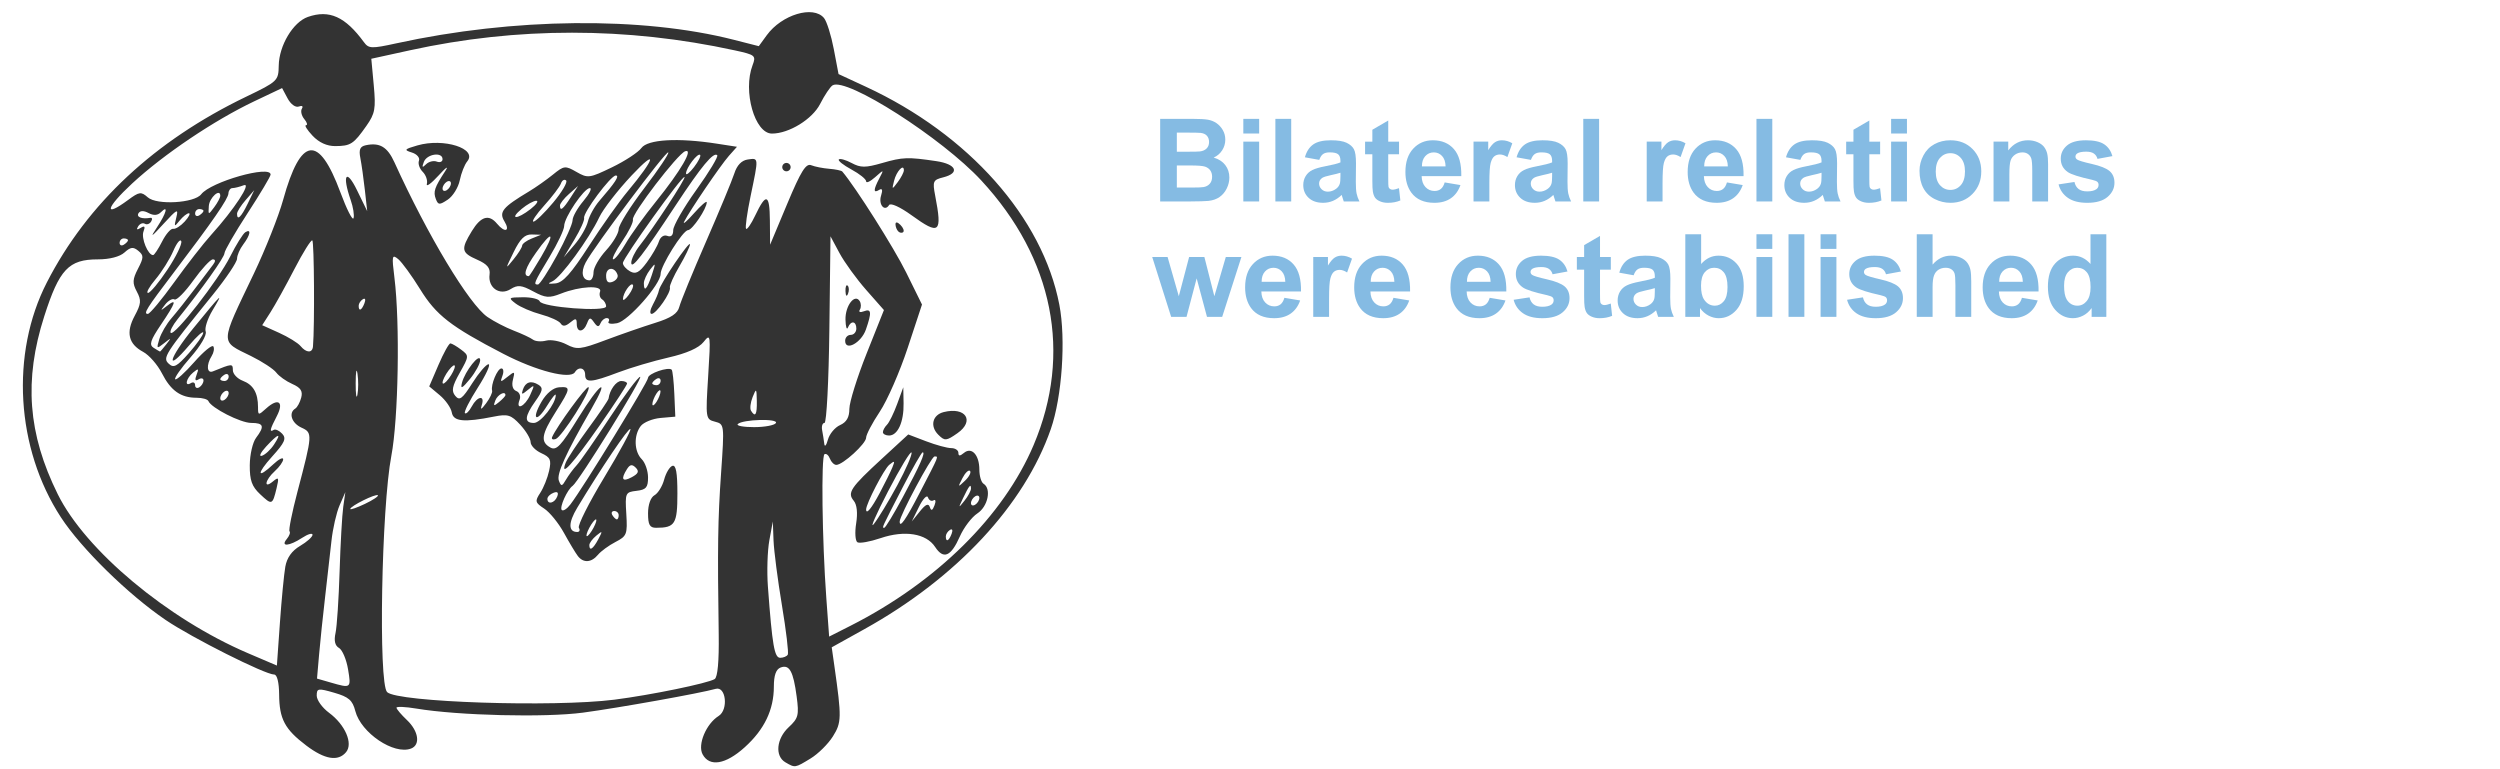 <?xml version="1.0" encoding="utf-8"?>
<!-- Generator: Adobe Illustrator 16.0.0, SVG Export Plug-In . SVG Version: 6.00 Build 0)  -->
<svg version="1.2" baseProfile="tiny"
	 id="svg3000" xmlns:svg="http://www.w3.org/2000/svg" xmlns:rdf="http://www.w3.org/1999/02/22-rdf-syntax-ns#" xmlns:dc="http://purl.org/dc/elements/1.1/" xmlns:cc="http://creativecommons.org/ns#" xmlns:inkscape="http://www.inkscape.org/namespaces/inkscape" xmlns:sodipodi="http://sodipodi.sourceforge.net/DTD/sodipodi-0.dtd" inkscape:version="0.48.5 r10040" inkscape:export-ydpi="90" inkscape:export-xdpi="90" sodipodi:docname="bilateral-relations-sis.svg" inkscape:export-filename="D:\_install\UwAmp\www\sis-cc\images\bilateral-relations-sis.png"
	 xmlns="http://www.w3.org/2000/svg" xmlns:xlink="http://www.w3.org/1999/xlink" x="0px" y="0px" width="520px" height="160px"
	 viewBox="0 0 520 160" xml:space="preserve">
<sodipodi:namedview  id="namedview3002" showgrid="false" objecttolerance="10" inkscape:cx="120.18601" borderopacity="1" bordercolor="#666666" gridtolerance="10" inkscape:zoom="1.1" pagecolor="#ffffff" inkscape:cy="6.7039239" guidetolerance="10" inkscape:pageopacity="0" inkscape:window-height="1018" inkscape:current-layer="svg3000" inkscape:window-maximized="1" inkscape:window-y="-8" inkscape:window-x="-8" inkscape:window-width="1920" inkscape:pageshadow="2">
	</sodipodi:namedview>
<g>
	<path fill="#85BBE3" d="M241.314,24.725h6.867c1.359,0,2.373,0.057,3.041,0.17s1.266,0.35,1.793,0.709s0.967,0.838,1.318,1.436
		s0.527,1.268,0.527,2.01c0,0.805-0.217,1.543-0.65,2.215s-1.021,1.176-1.764,1.512c1.047,0.305,1.852,0.824,2.414,1.559
		s0.844,1.598,0.844,2.59c0,0.781-0.182,1.541-0.545,2.279s-0.859,1.328-1.488,1.77s-1.404,0.713-2.326,0.814
		c-0.578,0.062-1.973,0.102-4.184,0.117h-5.848V24.725z M244.782,27.584v3.973h2.273c1.352,0,2.191-0.02,2.52-0.059
		c0.594-0.07,1.061-0.275,1.4-0.615s0.51-0.787,0.51-1.342c0-0.531-0.146-0.963-0.439-1.295s-0.729-0.533-1.307-0.604
		c-0.344-0.039-1.332-0.059-2.965-0.059H244.782z M244.782,34.416v4.594h3.211c1.25,0,2.043-0.035,2.379-0.105
		c0.516-0.094,0.936-0.322,1.26-0.686s0.486-0.85,0.486-1.459c0-0.516-0.125-0.953-0.375-1.312s-0.611-0.621-1.084-0.785
		s-1.498-0.246-3.076-0.246H244.782z"/>
	<path fill="#85BBE3" d="M258.611,27.771v-3.047h3.293v3.047H258.611z M258.611,41.904V29.459h3.293v12.445H258.611z"/>
	<path fill="#85BBE3" d="M265.279,41.904v-17.18h3.293v17.18H265.279z"/>
	<path fill="#85BBE3" d="M274.407,33.256l-2.988-0.539c0.336-1.203,0.914-2.094,1.734-2.672s2.039-0.867,3.656-0.867
		c1.469,0,2.562,0.174,3.281,0.521s1.225,0.789,1.518,1.324s0.439,1.518,0.439,2.947l-0.035,3.844c0,1.094,0.053,1.9,0.158,2.42
		s0.303,1.076,0.592,1.67h-3.258c-0.086-0.219-0.191-0.543-0.316-0.973c-0.055-0.195-0.094-0.324-0.117-0.387
		c-0.562,0.547-1.164,0.957-1.805,1.23s-1.324,0.41-2.051,0.41c-1.281,0-2.291-0.348-3.029-1.043s-1.107-1.574-1.107-2.637
		c0-0.703,0.168-1.33,0.504-1.881s0.807-0.973,1.412-1.266s1.479-0.549,2.619-0.768c1.539-0.289,2.605-0.559,3.199-0.809v-0.328
		c0-0.633-0.156-1.084-0.469-1.354s-0.902-0.404-1.77-0.404c-0.586,0-1.043,0.115-1.371,0.346S274.611,32.678,274.407,33.256z
		 M278.814,35.928c-0.422,0.141-1.09,0.309-2.004,0.504s-1.512,0.387-1.793,0.574c-0.43,0.305-0.645,0.691-0.645,1.16
		c0,0.461,0.172,0.859,0.516,1.195s0.781,0.504,1.312,0.504c0.594,0,1.16-0.195,1.699-0.586c0.398-0.297,0.66-0.66,0.785-1.09
		c0.086-0.281,0.129-0.816,0.129-1.605V35.928z"/>
	<path fill="#85BBE3" d="M291.001,29.459v2.625h-2.25V37.1c0,1.016,0.021,1.607,0.064,1.775s0.141,0.307,0.293,0.416
		s0.338,0.164,0.557,0.164c0.305,0,0.746-0.105,1.324-0.316l0.281,2.555c-0.766,0.328-1.633,0.492-2.602,0.492
		c-0.594,0-1.129-0.1-1.605-0.299s-0.826-0.457-1.049-0.773s-0.377-0.744-0.463-1.283c-0.07-0.383-0.105-1.156-0.105-2.32v-5.426
		h-1.512v-2.625h1.512v-2.473l3.305-1.922v4.395H291.001z"/>
	<path fill="#85BBE3" d="M300.493,37.943l3.281,0.551c-0.422,1.203-1.088,2.119-1.998,2.748s-2.049,0.943-3.416,0.943
		c-2.164,0-3.766-0.707-4.805-2.121c-0.82-1.133-1.23-2.562-1.23-4.289c0-2.062,0.539-3.678,1.617-4.846s2.441-1.752,4.09-1.752
		c1.852,0,3.312,0.611,4.383,1.834s1.582,3.096,1.535,5.619h-8.25c0.023,0.977,0.289,1.736,0.797,2.279s1.141,0.814,1.898,0.814
		c0.516,0,0.949-0.141,1.301-0.422S300.314,38.568,300.493,37.943z M300.681,34.615c-0.023-0.953-0.27-1.678-0.738-2.174
		s-1.039-0.744-1.711-0.744c-0.719,0-1.312,0.262-1.781,0.785s-0.699,1.234-0.691,2.133H300.681z"/>
	<path fill="#85BBE3" d="M309.786,41.904h-3.293V29.459h3.059v1.77c0.523-0.836,0.994-1.387,1.412-1.652s0.893-0.398,1.424-0.398
		c0.75,0,1.473,0.207,2.168,0.621l-1.02,2.871c-0.555-0.359-1.07-0.539-1.547-0.539c-0.461,0-0.852,0.127-1.172,0.381
		s-0.572,0.713-0.756,1.377s-0.275,2.055-0.275,4.172V41.904z"/>
	<path fill="#85BBE3" d="M318.435,33.256l-2.988-0.539c0.336-1.203,0.914-2.094,1.734-2.672s2.039-0.867,3.656-0.867
		c1.469,0,2.562,0.174,3.281,0.521s1.225,0.789,1.518,1.324s0.439,1.518,0.439,2.947l-0.035,3.844c0,1.094,0.053,1.9,0.158,2.42
		s0.303,1.076,0.592,1.67h-3.258c-0.086-0.219-0.191-0.543-0.316-0.973c-0.055-0.195-0.094-0.324-0.117-0.387
		c-0.562,0.547-1.164,0.957-1.805,1.23s-1.324,0.41-2.051,0.41c-1.281,0-2.291-0.348-3.029-1.043s-1.107-1.574-1.107-2.637
		c0-0.703,0.168-1.33,0.504-1.881s0.807-0.973,1.412-1.266s1.479-0.549,2.619-0.768c1.539-0.289,2.605-0.559,3.199-0.809v-0.328
		c0-0.633-0.156-1.084-0.469-1.354s-0.902-0.404-1.77-0.404c-0.586,0-1.043,0.115-1.371,0.346S318.638,32.678,318.435,33.256z
		 M322.841,35.928c-0.422,0.141-1.09,0.309-2.004,0.504s-1.512,0.387-1.793,0.574c-0.43,0.305-0.645,0.691-0.645,1.16
		c0,0.461,0.172,0.859,0.516,1.195s0.781,0.504,1.312,0.504c0.594,0,1.16-0.195,1.699-0.586c0.398-0.297,0.66-0.66,0.785-1.09
		c0.086-0.281,0.129-0.816,0.129-1.605V35.928z"/>
	<path fill="#85BBE3" d="M329.322,41.904v-17.18h3.293v17.18H329.322z"/>
	<path fill="#85BBE3" d="M345.81,41.904h-3.293V29.459h3.059v1.77c0.523-0.836,0.994-1.387,1.412-1.652s0.893-0.398,1.424-0.398
		c0.75,0,1.473,0.207,2.168,0.621l-1.02,2.871c-0.555-0.359-1.07-0.539-1.547-0.539c-0.461,0-0.852,0.127-1.172,0.381
		s-0.572,0.713-0.756,1.377s-0.275,2.055-0.275,4.172V41.904z"/>
	<path fill="#85BBE3" d="M359.204,37.943l3.281,0.551c-0.422,1.203-1.088,2.119-1.998,2.748s-2.049,0.943-3.416,0.943
		c-2.164,0-3.766-0.707-4.805-2.121c-0.82-1.133-1.23-2.562-1.23-4.289c0-2.062,0.539-3.678,1.617-4.846s2.441-1.752,4.09-1.752
		c1.852,0,3.312,0.611,4.383,1.834s1.582,3.096,1.535,5.619h-8.25c0.023,0.977,0.289,1.736,0.797,2.279s1.141,0.814,1.898,0.814
		c0.516,0,0.949-0.141,1.301-0.422S359.025,38.568,359.204,37.943z M359.392,34.615c-0.023-0.953-0.27-1.678-0.738-2.174
		s-1.039-0.744-1.711-0.744c-0.719,0-1.312,0.262-1.781,0.785s-0.699,1.234-0.691,2.133H359.392z"/>
	<path fill="#85BBE3" d="M365.345,41.904v-17.18h3.293v17.18H365.345z"/>
	<path fill="#85BBE3" d="M374.474,33.256l-2.988-0.539c0.336-1.203,0.914-2.094,1.734-2.672s2.039-0.867,3.656-0.867
		c1.469,0,2.562,0.174,3.281,0.521s1.225,0.789,1.518,1.324s0.439,1.518,0.439,2.947l-0.035,3.844c0,1.094,0.053,1.9,0.158,2.42
		s0.303,1.076,0.592,1.67h-3.258c-0.086-0.219-0.191-0.543-0.316-0.973c-0.055-0.195-0.094-0.324-0.117-0.387
		c-0.562,0.547-1.164,0.957-1.805,1.23s-1.324,0.41-2.051,0.41c-1.281,0-2.291-0.348-3.029-1.043s-1.107-1.574-1.107-2.637
		c0-0.703,0.168-1.33,0.504-1.881s0.807-0.973,1.412-1.266s1.479-0.549,2.619-0.768c1.539-0.289,2.605-0.559,3.199-0.809v-0.328
		c0-0.633-0.156-1.084-0.469-1.354s-0.902-0.404-1.77-0.404c-0.586,0-1.043,0.115-1.371,0.346S374.677,32.678,374.474,33.256z
		 M378.88,35.928c-0.422,0.141-1.09,0.309-2.004,0.504s-1.512,0.387-1.793,0.574c-0.43,0.305-0.645,0.691-0.645,1.16
		c0,0.461,0.172,0.859,0.516,1.195s0.781,0.504,1.312,0.504c0.594,0,1.16-0.195,1.699-0.586c0.398-0.297,0.66-0.66,0.785-1.09
		c0.086-0.281,0.129-0.816,0.129-1.605V35.928z"/>
	<path fill="#85BBE3" d="M391.068,29.459v2.625h-2.25V37.1c0,1.016,0.021,1.607,0.064,1.775s0.141,0.307,0.293,0.416
		s0.338,0.164,0.557,0.164c0.305,0,0.746-0.105,1.324-0.316l0.281,2.555c-0.766,0.328-1.633,0.492-2.602,0.492
		c-0.594,0-1.129-0.1-1.605-0.299s-0.826-0.457-1.049-0.773s-0.377-0.744-0.463-1.283c-0.07-0.383-0.105-1.156-0.105-2.32v-5.426
		h-1.512v-2.625h1.512v-2.473l3.305-1.922v4.395H391.068z"/>
	<path fill="#85BBE3" d="M393.353,27.771v-3.047h3.293v3.047H393.353z M393.353,41.904V29.459h3.293v12.445H393.353z"/>
	<path fill="#85BBE3" d="M399.259,35.506c0-1.094,0.27-2.152,0.809-3.176s1.303-1.805,2.291-2.344s2.092-0.809,3.311-0.809
		c1.883,0,3.426,0.611,4.629,1.834s1.805,2.768,1.805,4.635c0,1.883-0.607,3.443-1.822,4.682s-2.744,1.857-4.588,1.857
		c-1.141,0-2.229-0.258-3.264-0.773s-1.822-1.271-2.361-2.268S399.259,36.936,399.259,35.506z M402.634,35.682
		c0,1.234,0.293,2.18,0.879,2.836s1.309,0.984,2.168,0.984s1.58-0.328,2.162-0.984s0.873-1.609,0.873-2.859
		c0-1.219-0.291-2.156-0.873-2.812s-1.303-0.984-2.162-0.984s-1.582,0.328-2.168,0.984S402.634,34.447,402.634,35.682z"/>
	<path fill="#85BBE3" d="M426.001,41.904h-3.293v-6.352c0-1.344-0.07-2.213-0.211-2.607s-0.369-0.701-0.686-0.92
		s-0.697-0.328-1.143-0.328c-0.57,0-1.082,0.156-1.535,0.469s-0.764,0.727-0.932,1.242s-0.252,1.469-0.252,2.859v5.637h-3.293
		V29.459h3.059v1.828c1.086-1.406,2.453-2.109,4.102-2.109c0.727,0,1.391,0.131,1.992,0.393s1.057,0.596,1.365,1.002
		s0.523,0.867,0.645,1.383s0.182,1.254,0.182,2.215V41.904z"/>
	<path fill="#85BBE3" d="M428.181,38.354l3.305-0.504c0.141,0.641,0.426,1.127,0.855,1.459s1.031,0.498,1.805,0.498
		c0.852,0,1.492-0.156,1.922-0.469c0.289-0.219,0.434-0.512,0.434-0.879c0-0.25-0.078-0.457-0.234-0.621
		c-0.164-0.156-0.531-0.301-1.102-0.434c-2.656-0.586-4.34-1.121-5.051-1.605c-0.984-0.672-1.477-1.605-1.477-2.801
		c0-1.078,0.426-1.984,1.277-2.719s2.172-1.102,3.961-1.102c1.703,0,2.969,0.277,3.797,0.832s1.398,1.375,1.711,2.461l-3.105,0.574
		c-0.133-0.484-0.385-0.855-0.756-1.113s-0.9-0.387-1.588-0.387c-0.867,0-1.488,0.121-1.863,0.363
		c-0.25,0.172-0.375,0.395-0.375,0.668c0,0.234,0.109,0.434,0.328,0.598c0.297,0.219,1.322,0.527,3.076,0.926
		s2.979,0.887,3.674,1.465c0.688,0.586,1.031,1.402,1.031,2.449c0,1.141-0.477,2.121-1.43,2.941s-2.363,1.23-4.23,1.23
		c-1.695,0-3.037-0.344-4.025-1.031S428.486,39.533,428.181,38.354z"/>
</g>
<g>
	<path fill="#85BBE3" d="M243.599,65.904l-3.938-12.445h3.199l2.332,8.156l2.145-8.156h3.176l2.074,8.156l2.379-8.156h3.246
		l-3.996,12.445h-3.164l-2.145-8.004l-2.109,8.004H243.599z"/>
	<path fill="#85BBE3" d="M267.154,61.943l3.281,0.551c-0.422,1.203-1.088,2.119-1.998,2.748s-2.049,0.943-3.416,0.943
		c-2.164,0-3.766-0.707-4.805-2.121c-0.82-1.133-1.23-2.562-1.23-4.289c0-2.062,0.539-3.678,1.617-4.846s2.441-1.752,4.09-1.752
		c1.852,0,3.312,0.611,4.383,1.834s1.582,3.096,1.535,5.619h-8.25c0.023,0.977,0.289,1.736,0.797,2.279s1.141,0.814,1.898,0.814
		c0.516,0,0.949-0.141,1.301-0.422S266.974,62.568,267.154,61.943z M267.341,58.615c-0.023-0.953-0.27-1.678-0.738-2.174
		s-1.039-0.744-1.711-0.744c-0.719,0-1.312,0.262-1.781,0.785s-0.699,1.234-0.691,2.133H267.341z"/>
	<path fill="#85BBE3" d="M276.447,65.904h-3.293V53.459h3.059v1.77c0.523-0.836,0.994-1.387,1.412-1.652s0.893-0.398,1.424-0.398
		c0.75,0,1.473,0.207,2.168,0.621l-1.02,2.871c-0.555-0.359-1.07-0.539-1.547-0.539c-0.461,0-0.852,0.127-1.172,0.381
		s-0.572,0.713-0.756,1.377s-0.275,2.055-0.275,4.172V65.904z"/>
	<path fill="#85BBE3" d="M289.841,61.943l3.281,0.551c-0.422,1.203-1.088,2.119-1.998,2.748s-2.049,0.943-3.416,0.943
		c-2.164,0-3.766-0.707-4.805-2.121c-0.82-1.133-1.23-2.562-1.23-4.289c0-2.062,0.539-3.678,1.617-4.846s2.441-1.752,4.09-1.752
		c1.852,0,3.312,0.611,4.383,1.834s1.582,3.096,1.535,5.619h-8.25c0.023,0.977,0.289,1.736,0.797,2.279s1.141,0.814,1.898,0.814
		c0.516,0,0.949-0.141,1.301-0.422S289.661,62.568,289.841,61.943z M290.029,58.615c-0.023-0.953-0.27-1.678-0.738-2.174
		s-1.039-0.744-1.711-0.744c-0.719,0-1.312,0.262-1.781,0.785s-0.699,1.234-0.691,2.133H290.029z"/>
	<path fill="#85BBE3" d="M309.857,61.943l3.281,0.551c-0.422,1.203-1.088,2.119-1.998,2.748s-2.049,0.943-3.416,0.943
		c-2.164,0-3.766-0.707-4.805-2.121c-0.82-1.133-1.23-2.562-1.23-4.289c0-2.062,0.539-3.678,1.617-4.846s2.441-1.752,4.09-1.752
		c1.852,0,3.312,0.611,4.383,1.834s1.582,3.096,1.535,5.619h-8.25c0.023,0.977,0.289,1.736,0.797,2.279s1.141,0.814,1.898,0.814
		c0.516,0,0.949-0.141,1.301-0.422S309.677,62.568,309.857,61.943z M310.044,58.615c-0.023-0.953-0.27-1.678-0.738-2.174
		s-1.039-0.744-1.711-0.744c-0.719,0-1.312,0.262-1.781,0.785s-0.699,1.234-0.691,2.133H310.044z"/>
	<path fill="#85BBE3" d="M314.837,62.354l3.305-0.504c0.141,0.641,0.426,1.127,0.855,1.459s1.031,0.498,1.805,0.498
		c0.852,0,1.492-0.156,1.922-0.469c0.289-0.219,0.434-0.512,0.434-0.879c0-0.25-0.078-0.457-0.234-0.621
		c-0.164-0.156-0.531-0.301-1.102-0.434c-2.656-0.586-4.34-1.121-5.051-1.605c-0.984-0.672-1.477-1.605-1.477-2.801
		c0-1.078,0.426-1.984,1.277-2.719s2.172-1.102,3.961-1.102c1.703,0,2.969,0.277,3.797,0.832s1.398,1.375,1.711,2.461l-3.105,0.574
		c-0.133-0.484-0.385-0.855-0.756-1.113s-0.9-0.387-1.588-0.387c-0.867,0-1.488,0.121-1.863,0.363
		c-0.25,0.172-0.375,0.395-0.375,0.668c0,0.234,0.109,0.434,0.328,0.598c0.297,0.219,1.322,0.527,3.076,0.926
		s2.979,0.887,3.674,1.465c0.688,0.586,1.031,1.402,1.031,2.449c0,1.141-0.477,2.121-1.43,2.941s-2.363,1.23-4.23,1.23
		c-1.695,0-3.037-0.344-4.025-1.031S315.142,63.533,314.837,62.354z"/>
	<path fill="#85BBE3" d="M335.052,53.459v2.625h-2.25V61.1c0,1.016,0.021,1.607,0.064,1.775s0.141,0.307,0.293,0.416
		s0.338,0.164,0.557,0.164c0.305,0,0.746-0.105,1.324-0.316l0.281,2.555c-0.766,0.328-1.633,0.492-2.602,0.492
		c-0.594,0-1.129-0.1-1.605-0.299s-0.826-0.457-1.049-0.773s-0.377-0.744-0.463-1.283c-0.07-0.383-0.105-1.156-0.105-2.32v-5.426
		h-1.512v-2.625h1.512v-2.473l3.305-1.922v4.395H335.052z"/>
	<path fill="#85BBE3" d="M339.798,57.256l-2.988-0.539c0.336-1.203,0.914-2.094,1.734-2.672s2.039-0.867,3.656-0.867
		c1.469,0,2.562,0.174,3.281,0.521s1.225,0.789,1.518,1.324s0.439,1.518,0.439,2.947l-0.035,3.844c0,1.094,0.053,1.9,0.158,2.42
		s0.303,1.076,0.592,1.67h-3.258c-0.086-0.219-0.191-0.543-0.316-0.973c-0.055-0.195-0.094-0.324-0.117-0.387
		c-0.562,0.547-1.164,0.957-1.805,1.23s-1.324,0.41-2.051,0.41c-1.281,0-2.291-0.348-3.029-1.043s-1.107-1.574-1.107-2.637
		c0-0.703,0.168-1.33,0.504-1.881s0.807-0.973,1.412-1.266s1.479-0.549,2.619-0.768c1.539-0.289,2.605-0.559,3.199-0.809v-0.328
		c0-0.633-0.156-1.084-0.469-1.354s-0.902-0.404-1.77-0.404c-0.586,0-1.043,0.115-1.371,0.346S340.001,56.678,339.798,57.256z
		 M344.204,59.928c-0.422,0.141-1.09,0.309-2.004,0.504s-1.512,0.387-1.793,0.574c-0.43,0.305-0.645,0.691-0.645,1.16
		c0,0.461,0.172,0.859,0.516,1.195s0.781,0.504,1.312,0.504c0.594,0,1.16-0.195,1.699-0.586c0.398-0.297,0.66-0.66,0.785-1.09
		c0.086-0.281,0.129-0.816,0.129-1.605V59.928z"/>
	<path fill="#85BBE3" d="M350.544,65.904v-17.18h3.293v6.188c1.016-1.156,2.219-1.734,3.609-1.734c1.516,0,2.77,0.549,3.762,1.646
		s1.488,2.674,1.488,4.729c0,2.125-0.506,3.762-1.518,4.91s-2.24,1.723-3.686,1.723c-0.711,0-1.412-0.178-2.104-0.533
		s-1.287-0.881-1.787-1.576v1.828H350.544z M353.814,59.412c0,1.289,0.203,2.242,0.609,2.859c0.57,0.875,1.328,1.312,2.273,1.312
		c0.727,0,1.346-0.311,1.857-0.932s0.768-1.6,0.768-2.936c0-1.422-0.258-2.447-0.773-3.076s-1.176-0.943-1.98-0.943
		c-0.789,0-1.445,0.307-1.969,0.92S353.814,58.162,353.814,59.412z"/>
	<path fill="#85BBE3" d="M365.345,51.771v-3.047h3.293v3.047H365.345z M365.345,65.904V53.459h3.293v12.445H365.345z"/>
	<path fill="#85BBE3" d="M372.013,65.904v-17.18h3.293v17.18H372.013z"/>
	<path fill="#85BBE3" d="M378.681,51.771v-3.047h3.293v3.047H378.681z M378.681,65.904V53.459h3.293v12.445H378.681z"/>
	<path fill="#85BBE3" d="M384.189,62.354l3.305-0.504c0.141,0.641,0.426,1.127,0.855,1.459s1.031,0.498,1.805,0.498
		c0.852,0,1.492-0.156,1.922-0.469c0.289-0.219,0.434-0.512,0.434-0.879c0-0.25-0.078-0.457-0.234-0.621
		c-0.164-0.156-0.531-0.301-1.102-0.434c-2.656-0.586-4.34-1.121-5.051-1.605c-0.984-0.672-1.477-1.605-1.477-2.801
		c0-1.078,0.426-1.984,1.277-2.719s2.172-1.102,3.961-1.102c1.703,0,2.969,0.277,3.797,0.832s1.398,1.375,1.711,2.461l-3.105,0.574
		c-0.133-0.484-0.385-0.855-0.756-1.113s-0.9-0.387-1.588-0.387c-0.867,0-1.488,0.121-1.863,0.363
		c-0.25,0.172-0.375,0.395-0.375,0.668c0,0.234,0.109,0.434,0.328,0.598c0.297,0.219,1.322,0.527,3.076,0.926
		s2.979,0.887,3.674,1.465c0.688,0.586,1.031,1.402,1.031,2.449c0,1.141-0.477,2.121-1.43,2.941s-2.363,1.23-4.23,1.23
		c-1.695,0-3.037-0.344-4.025-1.031S384.493,63.533,384.189,62.354z"/>
	<path fill="#85BBE3" d="M401.978,48.725v6.316c1.062-1.242,2.332-1.863,3.809-1.863c0.758,0,1.441,0.141,2.051,0.422
		s1.068,0.641,1.377,1.078s0.52,0.922,0.633,1.453s0.17,1.355,0.17,2.473v7.301h-3.293V59.33c0-1.305-0.062-2.133-0.188-2.484
		s-0.346-0.631-0.662-0.838s-0.713-0.311-1.189-0.311c-0.547,0-1.035,0.133-1.465,0.398s-0.744,0.666-0.943,1.201
		s-0.299,1.326-0.299,2.373v6.234h-3.293v-17.18H401.978z"/>
	<path fill="#85BBE3" d="M420.564,61.943l3.281,0.551c-0.422,1.203-1.088,2.119-1.998,2.748s-2.049,0.943-3.416,0.943
		c-2.164,0-3.766-0.707-4.805-2.121c-0.82-1.133-1.23-2.562-1.23-4.289c0-2.062,0.539-3.678,1.617-4.846s2.441-1.752,4.09-1.752
		c1.852,0,3.312,0.611,4.383,1.834s1.582,3.096,1.535,5.619h-8.25c0.023,0.977,0.289,1.736,0.797,2.279s1.141,0.814,1.898,0.814
		c0.516,0,0.949-0.141,1.301-0.422S420.384,62.568,420.564,61.943z M420.751,58.615c-0.023-0.953-0.27-1.678-0.738-2.174
		s-1.039-0.744-1.711-0.744c-0.719,0-1.312,0.262-1.781,0.785s-0.699,1.234-0.691,2.133H420.751z"/>
	<path fill="#85BBE3" d="M438.118,65.904h-3.059v-1.828c-0.508,0.711-1.107,1.24-1.799,1.588s-1.389,0.521-2.092,0.521
		c-1.43,0-2.654-0.576-3.674-1.729s-1.529-2.76-1.529-4.822c0-2.109,0.496-3.713,1.488-4.811s2.246-1.646,3.762-1.646
		c1.391,0,2.594,0.578,3.609,1.734v-6.188h3.293V65.904z M429.329,59.412c0,1.328,0.184,2.289,0.551,2.883
		c0.531,0.859,1.273,1.289,2.227,1.289c0.758,0,1.402-0.322,1.934-0.967s0.797-1.607,0.797-2.889c0-1.43-0.258-2.459-0.773-3.088
		s-1.176-0.943-1.98-0.943c-0.781,0-1.436,0.311-1.963,0.932S429.329,58.178,429.329,59.412z"/>
</g>
<path id="path3010" inkscape:connector-curvature="0" fill="#333333" d="M163.363,158.561c-2.222-1.295-1.876-4.924,0.694-7.307
	c2.001-1.854,2.165-2.488,1.647-6.389c-0.698-5.262-1.51-6.721-3.345-6.018c-0.951,0.365-1.396,1.625-1.396,3.946
	c0,4.839-1.966,8.938-6.06,12.637c-3.976,3.591-7.327,4.151-8.766,1.462c-1.076-2.011,0.744-6.349,3.346-7.975
	c2.064-1.288,1.521-6.246-0.617-5.636c-3.151,0.899-20.221,3.96-27.594,4.946c-7.876,1.055-25.917,0.615-34.675-0.844
	c-2.279-0.381-4.137-0.459-4.128-0.175c0.008,0.284,0.989,1.44,2.181,2.569c2.427,2.303,2.839,5.157,0.854,5.919
	c-3.562,1.367-10.418-3.244-11.599-7.803c-0.583-2.248-1.365-2.929-4.368-3.798c-3.387-0.98-3.658-0.936-3.658,0.604
	c0,0.916,1.153,2.516,2.562,3.559c3.354,2.479,5.042,6.384,3.543,8.189c-1.654,1.994-4.436,1.533-8.276-1.373
	c-4.475-3.385-5.61-5.521-5.648-10.621c-0.019-2.49-0.426-4.145-1.021-4.145c-1.9,0-17.151-7.664-22.563-11.34
	c-7.816-5.308-17.571-14.869-21.812-21.378C3.322,93.252,2.144,73.556,9.744,58.749c8.434-16.432,22.431-29.474,41.472-38.642
	c6.54-3.149,6.709-3.311,6.761-6.451c0.068-4.185,2.986-9.063,6.063-10.136c4.452-1.552,7.77-0.059,11.656,5.247
	c0.997,1.361,1.561,1.381,6.758,0.243c24.337-5.329,51.086-5.608,70.182-0.733l5.193,1.326l1.657-2.275
	c3.126-4.291,9.681-6.262,11.906-3.581c0.576,0.694,1.492,3.602,2.035,6.461l0.988,5.198l5.704,2.644
	c21.386,9.912,36.745,27.224,40.225,45.339c1.382,7.193,0.558,19.163-1.781,25.877c-5.501,15.791-19.609,30.938-38.716,41.566
	l-6.849,3.809l0.558,3.926c1.523,10.716,1.501,11.712-0.324,14.619c-0.982,1.564-3.064,3.623-4.629,4.576
	C165.343,159.75,165.394,159.743,163.363,158.561L163.363,158.561z M127.815,145.529c7.534-0.961,19.408-3.402,20.833-4.282
	c0.622-0.384,0.925-3.716,0.844-9.272c-0.268-18.199-0.185-23.811,0.495-33.626c0.697-10.052,0.688-10.126-1.273-10.64
	c-1.938-0.507-1.965-0.683-1.413-9.504c0.541-8.645,0.504-8.915-0.956-7.077c-0.996,1.252-3.51,2.366-7.298,3.233
	c-3.179,0.727-7.89,2.125-10.468,3.104c-5.593,2.125-6.869,2.213-6.869,0.474c0-1.438-1.357-1.769-2.13-0.519
	c-0.959,1.552-8.02-0.262-14.881-3.824c-10.986-5.702-13.969-8.02-17.332-13.469c-1.714-2.777-3.755-5.579-4.535-6.227
	c-1.293-1.073-1.363-0.73-0.788,3.873c1.17,9.36,0.823,29.377-0.641,37.028c-2.065,10.801-2.722,47.317-0.883,49.156
	C82.623,146.062,115.161,147.143,127.815,145.529z M120.203,115.668c-0.465-0.6-1.765-2.762-2.889-4.806
	c-1.123-2.044-2.977-4.327-4.119-5.075c-1.898-1.244-1.969-1.525-0.821-3.277c0.69-1.053,1.519-3.115,1.841-4.581
	c0.503-2.289,0.271-2.81-1.631-3.676c-1.219-0.556-2.216-1.587-2.216-2.292s-0.977-2.336-2.17-3.624
	c-1.904-2.055-2.572-2.261-5.452-1.687c-6.254,1.248-8.446,1.033-8.773-0.859c-0.166-0.959-1.29-2.572-2.498-3.584l-2.196-1.839
	l1.929-4.485c1.062-2.467,2.176-4.473,2.477-4.458c0.301,0.016,1.307,0.603,2.236,1.306c1.662,1.257,1.657,1.333-0.295,4.807
	c-1.588,2.825-1.772,3.783-0.927,4.802c0.888,1.069,1.453,0.646,3.546-2.654c1.37-2.159,2.887-3.926,3.371-3.926
	s-0.521,2.191-2.234,4.87c-1.714,2.68-2.918,5.068-2.677,5.309c0.241,0.242,0.876-0.379,1.412-1.381
	c1.179-2.203,2.81-2.432,2.086-0.293c-0.361,1.069-0.087,0.953,0.915-0.388c0.788-1.054,1.348-2.231,1.243-2.616
	c-0.323-1.204,1.106-4.628,1.934-4.628c0.432,0,0.528,0.687,0.214,1.527c-0.519,1.384-0.421,1.404,1.051,0.218
	c1.498-1.208,1.585-1.162,1.132,0.598c-0.305,1.184-0.037,2.081,0.707,2.366c0.658,0.253,0.965,1.063,0.682,1.801
	c-0.896,2.338,1.089,1.446,2.197-0.986c0.981-2.152,0.948-2.234-0.438-1.09c-1.296,1.07-1.442,1.068-1.084-0.017
	c0.531-1.607,1.728-1.975,3.264-1.003c1,0.633,0.886,1.229-0.654,3.392c-2.276,3.196-2.368,4.535-0.312,4.535
	c1.413,0,4.555-4.011,4.546-5.805c-0.002-0.405-0.808,0.583-1.791,2.196c-2.269,3.721-3.34,2.913-1.138-0.858
	c0.997-1.706,2.403-2.86,3.594-2.948c2.517-0.186,2.474,0.15-0.661,5.094c-2.996,4.725-3.229,6.254-1.126,7.431
	c1.248,0.698,2.188-0.296,5.772-6.105c4.562-7.393,6.788-8.924,2.74-1.884c-5.328,9.264-7.262,13.531-6.743,14.882
	c0.481,1.255,0.646,1.233,1.476-0.202c0.514-0.889,1.522-2.248,2.242-3.023c0.72-0.774,3.813-5.225,6.876-9.891
	c3.062-4.664,5.902-8.481,6.312-8.481c0.721,0-12.778,21.801-14.043,22.68c-1.119,0.777-2.79,4.496-2.259,5.027
	c0.283,0.283,1.092-0.241,1.797-1.166c2.691-3.53,16.146-25.468,16.146-26.325c0-0.896,4.252-2.362,4.918-1.696
	c0.192,0.192,0.44,2.469,0.551,5.059l0.202,4.708l-3.054,0.267c-1.679,0.147-3.544,0.909-4.144,1.693
	c-1.48,1.938-1.374,5.296,0.219,6.889c0.719,0.719,1.308,2.432,1.308,3.805c0,2.075-0.404,2.543-2.398,2.772
	c-2.315,0.267-2.39,0.435-2.123,4.804c0.257,4.23,0.109,4.613-2.245,5.83c-1.386,0.717-3.029,1.918-3.653,2.67
	C123.007,117.039,121.353,117.148,120.203,115.668z M124.438,112.179c0.948-1.78,0.911-1.851-0.405-0.766
	c-0.798,0.659-1.451,1.542-1.451,1.963C122.581,114.709,123.357,114.209,124.438,112.179z M123.453,109.779
	c0.514-0.959,0.737-1.744,0.498-1.744c-0.24,0-0.856,0.785-1.37,1.744c-0.514,0.96-0.737,1.745-0.498,1.745
	C122.323,111.524,122.94,110.739,123.453,109.779z M120.405,109.785c-0.295-0.476,2.085-5.203,5.288-10.506
	c3.204-5.303,5.646-9.82,5.428-10.038c-0.36-0.36-6.07,8.095-11.062,16.379c-1.874,3.11-1.871,5.032,0.009,5.032
	C120.547,110.652,120.698,110.262,120.405,109.785L120.405,109.785z M128.688,107.162c0-0.479-0.416-0.871-0.924-0.871
	c-0.509,0-0.682,0.393-0.385,0.871c0.296,0.48,0.712,0.873,0.924,0.873C128.514,108.035,128.688,107.643,128.688,107.162
	L128.688,107.162z M115.901,103.281c0.324-0.844,0.066-1.103-0.778-0.778c-0.695,0.267-1.265,0.835-1.265,1.264
	C113.858,105.021,115.371,104.662,115.901,103.281z M132.234,97.275c-0.755-0.754-1.205-0.681-1.824,0.299
	c-1.338,2.115-0.974,2.738,0.988,1.688C132.782,98.521,132.989,98.03,132.234,97.275z M105.135,82.195
	c0-0.978-1.639-0.121-2.107,1.102c-0.46,1.197-0.332,1.252,0.778,0.33C104.537,83.021,105.135,82.376,105.135,82.195z
	 M137.384,81.43c0-0.48-0.381-0.283-0.846,0.436c-0.465,0.721-0.846,1.701-0.846,2.182c0,0.479,0.381,0.283,0.846-0.437
	S137.384,81.909,137.384,81.43z M94.612,76.195c0-0.479-0.576-0.11-1.281,0.821c-0.704,0.931-1.28,2.085-1.28,2.565
	s0.576,0.11,1.28-0.821C94.035,77.83,94.612,76.675,94.612,76.195z M137.41,79.197c0-0.508-0.393-0.681-0.872-0.385
	s-0.872,0.712-0.872,0.924s0.393,0.385,0.872,0.385S137.41,79.705,137.41,79.197z M134.793,106.77c0-1.799,0.539-3.311,1.34-3.759
	c0.737-0.413,1.642-1.878,2.011-3.258c0.368-1.38,1.14-2.665,1.713-2.856c0.743-0.246,1.043,1.406,1.043,5.738
	c0,6.357-0.488,7.145-4.433,7.145C135.141,109.779,134.793,109.155,134.793,106.77L134.793,106.77z M117.654,96.281
	c0.332-0.864,2.46-4.1,4.729-7.189s4.158-5.881,4.2-6.203c0.229-1.779,1.575-3.64,2.635-3.64c0.668,0,1.215,0.238,1.215,0.529
	c0,0.292-2.557,4.197-5.682,8.679C119.148,96.492,116.418,99.502,117.654,96.281z M114.839,90.916
	c0.932-2.173,7.196-10.76,7.574-10.381c0.623,0.623-5.541,10.357-6.832,10.787C114.993,91.52,114.659,91.336,114.839,90.916z
	 M96.07,79.685c0.616-2.469,3.788-6.466,3.808-4.797c0.008,0.719-0.943,2.486-2.114,3.925C96.158,80.785,95.741,81,96.07,79.685z
	 M72.396,139.221c-0.339-2.039-1.183-4.035-1.874-4.436c-0.847-0.488-1.087-1.51-0.734-3.115c0.289-1.312,0.67-7.07,0.848-12.793
	s0.519-11.779,0.758-13.459l0.436-3.053l-1.195,2.744c-0.657,1.51-1.42,4.846-1.695,7.414c-0.275,2.569-0.869,7.812-1.319,11.65
	c-0.45,3.838-1.014,9.227-1.252,11.976l-0.433,4.997l2.809,0.812C73.029,143.197,73.054,143.179,72.396,139.221L72.396,139.221z
	 M59.344,117.878c0.333-1.876,1.354-3.312,3.081-4.331c1.421-0.84,2.583-1.879,2.583-2.311s-0.968-0.15-2.15,0.624
	c-2.709,1.775-4.59,1.915-3.198,0.238c0.534-0.644,0.787-1.354,0.562-1.581c-0.226-0.225,0.514-3.918,1.642-8.206
	c3.161-12.009,3.179-12.3,0.828-13.37c-2.042-0.931-2.729-3.061-1.278-3.957c0.422-0.262,0.979-1.289,1.24-2.283
	c0.355-1.36-0.104-2.062-1.857-2.835c-1.282-0.565-2.78-1.63-3.33-2.367c-0.551-0.737-2.905-2.282-5.234-3.432
	c-6.544-3.234-6.579-2.19,0.573-17.166c2.406-5.04,5.146-11.94,6.086-15.334c3.664-13.222,7.407-13.71,11.913-1.555
	c1.31,3.532,2.539,5.945,2.732,5.364c0.194-0.581-0.075-2.285-0.599-3.785c-1.829-5.247-0.926-6.64,1.319-2.032l2.124,4.361
	l-0.485-4.361c-0.268-2.399-0.691-5.408-0.942-6.687c-0.346-1.762-0.073-2.406,1.124-2.662c2.898-0.619,4.503,0.335,5.964,3.547
	c6.936,15.256,15.532,29.541,19.365,32.181c1.331,0.917,3.794,2.193,5.473,2.837c1.68,0.644,3.467,1.481,3.971,1.861
	c0.505,0.379,1.738,0.475,2.741,0.213c1.003-0.263,2.906,0.09,4.229,0.783c2.189,1.147,2.922,1.066,8.163-0.902
	c3.166-1.189,7.799-2.799,10.295-3.576c3.315-1.033,4.669-1.934,5.022-3.342c0.267-1.061,2.761-7.148,5.542-13.527
	c2.782-6.379,5.437-12.776,5.899-14.215c0.549-1.708,1.517-2.714,2.786-2.896c2.312-0.332,2.297-0.539,0.602,7.586
	c-0.738,3.539-1.164,6.613-0.946,6.831s1.066-1.016,1.886-2.742c2.276-4.797,3.018-4.56,3.066,0.982l0.045,5.067l3.581-8.546
	c2.83-6.752,3.873-8.429,4.971-7.988c0.765,0.307,2.459,0.642,3.765,0.744s2.523,0.36,2.705,0.573
	c2.759,3.236,10.767,15.892,13.288,21.002l3.284,6.657l-2.975,9.024c-1.637,4.963-4.251,10.938-5.811,13.276
	s-2.835,4.766-2.835,5.395c0,1.239-4.843,5.66-6.201,5.66c-0.458,0-1.058-0.587-1.332-1.304c-0.275-0.717-0.782-1.13-1.126-0.917
	c-0.716,0.441-0.493,17.955,0.379,29.891l0.588,8.043l4.457-2.258c17.873-9.057,31.827-22.83,38.078-37.588
	c8.058-19.02,4.141-38.795-10.901-55.042c-8.167-8.822-28.059-21.539-30.921-19.77c-0.493,0.305-1.658,2.048-2.59,3.874
	c-1.618,3.171-6.476,6.157-10.017,6.157c-3.58,0-6.085-8.822-4.035-14.213c0.764-2.009,0.579-2.163-3.708-3.097
	c-22.453-4.892-45.267-4.898-67.529-0.019l-8.062,1.767l0.512,5.524c0.45,4.861,0.266,5.874-1.533,8.435
	c-2.666,3.794-3.274,4.189-6.473,4.206c-1.746,0.009-3.398-0.748-4.731-2.167c-1.127-1.199-1.736-2.181-1.354-2.181
	c0.382,0,0.221-0.572-0.359-1.271s-0.804-1.675-0.498-2.17c0.315-0.511,0.042-0.703-0.633-0.444c-0.682,0.262-1.682-0.461-2.34-1.69
	l-1.149-2.147l-5.774,2.741c-8.333,3.956-18.87,11.047-25.402,17.096c-5.502,5.095-6.044,7.273-0.854,3.437
	c2.338-1.729,2.7-1.776,4.108-0.538c1.872,1.647,9.681,1.193,11.097-0.646c2.003-2.6,14.436-6.129,14.436-4.099
	c0,0.371-2.158,3.993-4.798,8.05c-2.639,4.057-4.797,7.797-4.797,8.312c0,0.839-4.594,7.299-9.742,13.7
	c-1.055,1.312-1.703,2.599-1.441,2.86c0.767,0.768,9.895-10.942,12.369-15.869c1.249-2.485,2.67-4.765,3.159-5.067
	c1.283-0.793,1.042,0.586-0.447,2.555c-0.704,0.931-1.281,2.262-1.281,2.957c0,0.695-2.256,4.055-5.013,7.466
	C34.159,73.807,33.773,74.413,35.11,75.662c1.016,0.949,1.709,0.581,4.182-2.218c1.63-1.845,2.975-3.748,2.987-4.228
	c0.013-0.479-1.309,0.698-2.936,2.617c-5.089,6-4.285,2.759,0.887-3.578c6.021-7.379,6.39-7.722,3.983-3.718
	c-1.048,1.745-1.69,3.734-1.428,4.42c0.273,0.712-1.077,3.016-3.15,5.371c-1.995,2.267-3.433,4.319-3.192,4.559
	s2.021-1.364,3.958-3.565c1.938-2.201,3.726-3.671,3.976-3.268c0.249,0.404,0.093,1.304-0.348,2
	c-1.161,1.836-1.008,3.708,0.262,3.188c4-1.635,4.144-1.644,4.144-0.249c0,0.783,0.928,1.776,2.062,2.207
	c2.189,0.833,3.173,2.533,3.173,5.486c0,1.734,0.068,1.746,1.693,0.275c2.52-2.28,3.766-1.394,2.221,1.58
	c-1.454,2.799-1.601,3.458-0.644,2.879c0.36-0.219,1.152,0.143,1.761,0.801c0.907,0.981,0.537,1.826-2.064,4.705
	c-3.349,3.707-3.177,4.83,0.248,1.613c1.11-1.043,2.019-1.496,2.019-1.008c0,0.489-0.785,1.6-1.744,2.469
	c-2.042,1.848-2.392,3.803-0.382,2.135c1.2-0.996,1.29-0.826,0.75,1.42c-0.846,3.513-0.961,3.555-3.425,1.239
	c-1.719-1.614-2.172-2.888-2.149-6.036c0.015-2.195,0.604-4.754,1.308-5.686c1.826-2.414,1.6-3.104-1.015-3.104
	c-2.205,0-8.296-3.109-8.899-4.542c-0.159-0.381-1.265-0.691-2.456-0.691c-3.282,0-5.361-1.465-7.202-5.074
	c-0.918-1.799-2.68-3.812-3.914-4.472c-3.067-1.641-3.625-4.033-1.754-7.509c1.337-2.482,1.402-3.226,0.44-5.023
	c-0.946-1.77-0.908-2.536,0.24-4.757c1.213-2.344,1.221-2.772,0.068-3.729c-1.051-0.872-1.607-0.804-2.881,0.349
	c-0.975,0.881-3.095,1.429-5.536,1.429c-6.07,0-8.017,2.066-11.144,11.829c-4.259,13.293-3.413,24.441,2.807,37.021
	c5.768,11.666,22.812,25.91,39.568,33.068l6.011,2.568l0.627-8.877C58.565,124.678,59.071,119.422,59.344,117.878L59.344,117.878z
	 M194.507,113.767c-1.841-2.811-6.337-3.536-11.354-1.832c-2.2,0.747-4.364,1.132-4.81,0.857c-0.445-0.275-0.562-2.045-0.261-3.933
	c0.346-2.164,0.16-3.9-0.503-4.699c-1.39-1.675-0.684-2.729,5.865-8.758l5.471-5.036l3.718,1.419c2.045,0.781,4.392,1.42,5.215,1.42
	s1.497,0.441,1.497,0.98c0,0.713,0.313,0.719,1.155,0.02c1.601-1.328,3.207,0.418,3.207,3.485c0,1.315,0.393,2.634,0.872,2.931
	c1.681,1.038,0.914,4.73-1.282,6.168c-1.185,0.777-2.823,2.93-3.642,4.783C197.803,115.771,196.253,116.432,194.507,113.767
	L194.507,113.767z M197.934,111.043c0.298-0.776,0.151-1.127-0.343-0.82c-0.475,0.293-0.862,0.902-0.862,1.354
	C196.729,112.83,197.354,112.555,197.934,111.043z M186.659,100.9c1.774-3.287,3.099-6.332,2.94-6.767
	c-0.157-0.435-2.358,3.202-4.891,8.081c-2.532,4.881-3.855,7.926-2.94,6.768C182.683,107.823,184.884,104.187,186.659,100.9z
	 M187.763,103.455c3.631-6.756,4.791-9.377,4.15-9.377c-0.22,0-2.068,3.238-4.108,7.197c-4.541,8.809-4.402,8.504-3.874,8.504
	C184.169,109.779,185.894,106.934,187.763,103.455z M191.258,102.583c4.173-8.058,3.999-7.633,3.117-7.633
	c-0.644,0-7.242,12.333-7.242,13.536C187.133,109.925,188.382,108.139,191.258,102.583z M193.399,105.462
	c0.288,0.862,0.549,0.769,0.979-0.351c0.323-0.841,0.232-1.309-0.201-1.041s-0.954-0.006-1.158-0.609
	c-0.203-0.603-1.046,0.277-1.871,1.957l-1.502,3.053l1.681-2.092C192.523,104.889,193.119,104.624,193.399,105.462z
	 M182.962,102.583c1.083-2.039,2.276-4.448,2.65-5.354c0.581-1.404,0.484-1.484-0.654-0.539c-1.089,0.904-4.804,8.077-4.804,9.275
	C180.155,107.115,181.262,105.781,182.962,102.583L182.962,102.583z M201.962,101.617c0-1.109-0.402-0.613-1.675,2.057
	c-0.979,2.057-0.961,2.084,0.318,0.487C201.352,103.23,201.962,102.085,201.962,101.617z M203.707,103.57
	c0-0.479-0.393-0.629-0.873-0.333c-0.479,0.296-0.872,0.932-0.872,1.411c0,0.48,0.393,0.631,0.872,0.334
	C203.315,104.686,203.707,104.051,203.707,103.57z M201.763,97.949c-0.292-0.292-1.002,0.385-1.576,1.506
	c-0.999,1.947-0.976,1.971,0.531,0.531C201.585,99.158,202.056,98.242,201.763,97.949L201.763,97.949z M195.158,90.414
	c-1.774-1.773-1.211-4.113,1.132-4.701c4.575-1.147,6.516,1.83,2.861,4.391C196.821,91.736,196.504,91.76,195.158,90.414z
	 M183.644,89.891c0-0.384,0.382-1.08,0.85-1.547c0.468-0.468,1.421-2.411,2.119-4.318l1.27-3.469l0.062,3.329
	c0.071,3.875-1.203,6.703-3.022,6.703C184.219,90.589,183.644,90.275,183.644,89.891L183.644,89.891z M119.964,67.365
	c0-1.189-0.219-1.233-1.375-0.274c-0.956,0.793-1.554,0.854-1.963,0.197c-0.323-0.52-2.17-1.369-4.104-1.889
	c-1.935-0.52-4.289-1.529-5.234-2.243c-1.622-1.227-1.541-1.3,1.481-1.326c1.759-0.016,3.329,0.362,3.489,0.838
	c0.419,1.248,13.812,2.273,13.812,1.058c0-0.521-0.376-1.181-0.834-1.464c-0.459-0.283-0.648-1-0.421-1.594
	c0.532-1.386-4.198-1.153-8.131,0.4c-2.466,0.974-3.23,0.914-5.776-0.457c-2.459-1.325-3.222-1.4-4.719-0.465
	c-2.269,1.417-4.734-0.312-4.358-3.057c0.184-1.343-0.503-2.161-2.585-3.077c-3.305-1.455-3.43-2.128-1.1-5.949
	c1.88-3.083,3.548-3.569,5.243-1.526c1.623,1.956,2.797,1.579,1.534-0.493c-1.19-1.954-0.388-2.929,5.131-6.235
	c1.372-0.822,3.596-2.387,4.941-3.478c2.329-1.888,2.566-1.916,4.913-0.568c2.355,1.351,2.688,1.308,7.387-0.963
	c2.706-1.308,5.458-3.113,6.114-4.011c1.315-1.798,7.581-2.164,15.647-0.913l4.233,0.656l-1.685,1.896
	c-1.732,1.951-8.117,11.344-9.293,13.672c-0.363,0.719,0.544-0.051,2.016-1.712c1.473-1.661,2.677-2.703,2.677-2.315
	c0,1.32-2.99,5.771-3.896,5.799c-1.075,0.033-5.7,7.423-5.7,9.107c0,2.166-6.759,9.811-9.062,10.251
	c-1.225,0.234-2.019,0.09-1.765-0.321s0.078-0.747-0.39-0.747s-1.05,0.491-1.294,1.091c-0.334,0.825-0.659,0.777-1.334-0.194
	c-0.769-1.106-0.972-1.077-1.468,0.218C121.369,69.179,119.964,69.236,119.964,67.365z M131.621,59.212
	c-0.479-0.48-2.028,1.769-2.048,2.975c-0.008,0.452,0.543,0.06,1.224-0.871S131.849,59.438,131.621,59.212z M135.569,57.223
	c0.865-2.594,0.835-2.691-0.351-1.142c-0.713,0.932-1.297,2.207-1.297,2.835C133.921,60.861,134.581,60.183,135.569,57.223z
	 M115.821,53.167c1.799-3.304,3.271-6.607,3.271-7.342s1.016-2.543,2.258-4.019s1.846-2.684,1.34-2.684
	c-1.201,0-5.343,6.114-5.343,7.887c0,0.757-1.374,3.657-3.053,6.446c-3.275,5.439-3.399,5.734-2.399,5.725
	C112.255,59.176,114.022,56.47,115.821,53.167z M122.49,51.172c2.688-4.167,6.306-9.27,8.038-11.34
	c5.772-6.899,6.369-9.199,0.871-3.357c-2.92,3.102-5.96,7.028-6.756,8.723c-2.098,4.47-8.027,12.573-9.747,13.318
	c-1.097,0.475-0.938,0.587,0.615,0.436C117.091,58.799,118.799,56.894,122.49,51.172z M128.451,57.169
	c-0.584-1.752-2.381-1.624-2.381,0.171c0,1.255,0.402,1.636,1.346,1.274C128.156,58.33,128.622,57.68,128.451,57.169z
	 M123.453,56.622c0-0.93,1.178-2.98,2.617-4.556c1.439-1.576,2.617-3.561,2.617-4.411c0-0.85,2.409-4.699,5.354-8.553
	s5.177-7.186,4.959-7.404c-0.421-0.421-15.414,19.569-17.194,22.925c-1.062,2.001-0.684,3.689,0.826,3.689
	C123.084,58.313,123.453,57.552,123.453,56.622L123.453,56.622z M112.543,53.447c3.058-5.218,2.38-5.765-1.073-0.865
	c-2.235,3.171-2.747,4.859-1.475,4.859C110.11,57.44,111.256,55.643,112.543,53.447z M137.044,50.241
	c0.307-0.964,1.035-1.454,1.754-1.178c0.793,0.305,1.229-0.119,1.229-1.192c0-0.915,2.169-4.688,4.82-8.383
	c2.651-3.695,4.603-6.936,4.337-7.201c-0.757-0.757-3.29,2.292-8.58,10.325c-6.895,10.468-9.301,13.581-9.301,12.034
	c0-0.732,0.761-2.297,1.689-3.479c2.935-3.73,9.688-14.044,9.391-14.341c-0.431-0.43-12.824,16.86-12.824,17.89
	c0,0.492,0.672,1.27,1.493,1.729c1.174,0.657,1.916,0.261,3.48-1.859C135.626,53.104,136.756,51.149,137.044,50.241L137.044,50.241z
	 M108.605,51.088c0.011-0.375,0.902-1.038,1.982-1.472l1.962-0.789l-1.944-0.056c-1.447-0.041-2.409,0.894-3.757,3.652
	c-1.789,3.66-1.789,3.68-0.037,1.526C107.786,52.752,108.594,51.463,108.605,51.088z M130.132,50.673
	c1.034-1.795,3.89-5.756,6.346-8.8c5.133-6.365,7.832-11.012,6.051-10.418c-1.562,0.521-11.22,13.13-10.883,14.209
	c0.149,0.48-0.866,2.541-2.257,4.58c-1.392,2.039-2.217,3.705-1.834,3.701C127.938,53.941,129.098,52.469,130.132,50.673
	L130.132,50.673z M122.276,46.101c0.292-1.2,1.383-3.163,2.424-4.362c3.294-3.792,4.227-5.234,3.385-5.234
	c-1.055,0-6.882,7.817-6.59,8.84c0.122,0.428-0.78,2.441-2.005,4.474l-2.227,3.696l2.241-2.617
	C120.738,49.459,121.985,47.3,122.276,46.101z M115.072,42.12c1.83-2.19,3.037-4.25,2.683-4.58c-0.355-0.329-0.84-0.052-1.076,0.615
	c-0.237,0.668-1.799,2.729-3.472,4.58c-1.672,1.851-2.686,3.366-2.252,3.366C111.389,46.101,113.241,44.309,115.072,42.12z
	 M110.368,43.483c1.199-0.938,1.733-1.714,1.188-1.725c-0.547-0.011-1.921,0.752-3.054,1.696
	C105.823,45.687,107.518,45.713,110.368,43.483z M118.691,41.084l1.544-2.399l-1.88,1.662c-1.034,0.914-1.88,1.994-1.88,2.399
	C116.475,44.026,117.099,43.558,118.691,41.084z M145.629,32.22c-0.493-0.494-2.927,2.694-2.938,3.849
	c-0.005,0.479,0.741-0.104,1.657-1.295C145.265,33.581,145.841,32.432,145.629,32.22z M135.812,63.329
	c0.593-1.079,1.154-2.407,1.246-2.95c0.227-1.329,6.459-10.541,6.459-9.545c0,0.431-0.987,2.469-2.194,4.528
	s-2.101,4.056-1.986,4.438c0.292,0.979-2.832,5.492-3.801,5.492C135.093,65.292,135.218,64.408,135.812,63.329z M186.842,48.136
	c-0.319-0.32-0.581-0.987-0.581-1.483c0-0.546,0.406-0.495,1.032,0.131c0.567,0.568,0.829,1.235,0.581,1.483
	C187.626,48.515,187.162,48.456,186.842,48.136z M189.571,44.75c-2.344-1.697-4.334-2.6-4.64-2.105
	c-0.92,1.488-2.26-0.09-1.665-1.961c0.376-1.188,0.243-1.582-0.401-1.184c-1.235,0.763-1.225,0.001,0.034-2.399
	c0.991-1.891,0.985-1.893-0.873-0.244c-1.029,0.914-1.871,1.298-1.871,0.853c0-0.445-1.377-1.55-3.059-2.457
	c-1.682-0.906-2.859-1.846-2.615-2.089c0.243-0.244,1.441,0.092,2.663,0.746c1.872,1.001,2.868,1.002,6.323,0.007
	c4.324-1.246,5.348-1.282,11.299-0.398c4.177,0.621,4.961,2.48,1.419,3.37c-2.11,0.529-2.239,0.824-1.667,3.802
	C196.022,48.517,195.437,48.996,189.571,44.75L189.571,44.75z M188.005,35.415c0-1.44-1.536,0.198-2.032,2.167
	c-0.48,1.907-0.453,1.917,0.768,0.283C187.436,36.934,188.005,35.831,188.005,35.415z M90.658,41.402
	c-0.581-1.516-0.291-2.388,1.921-5.77c0.825-1.261,0.252-0.893-1.358,0.873c-1.531,1.679-2.627,2.468-2.435,1.752
	c0.193-0.715-0.194-1.846-0.86-2.511c-0.666-0.666-1.019-1.71-0.784-2.321c0.234-0.612-0.428-1.375-1.477-1.701
	c-1.704-0.53-1.585-0.683,1.145-1.474c5.506-1.596,12.576,0.669,10.373,3.323c-0.547,0.659-1.245,2.429-1.553,3.932
	c-0.308,1.504-1.431,3.312-2.495,4.02C91.409,42.67,91.141,42.657,90.658,41.402z M93.794,38.146c0-0.48-0.393-0.629-0.872-0.333
	s-0.872,0.932-0.872,1.411c0,0.48,0.393,0.63,0.872,0.333C93.402,39.261,93.794,38.626,93.794,38.146z M90.848,33.613
	c0.661,0.254,1.202,0.027,1.202-0.504c0-1.57-3.251-1.101-3.884,0.561c-0.445,1.17-0.341,1.288,0.449,0.504
	C89.182,33.612,90.187,33.359,90.848,33.613L90.848,33.613z M162.708,34.76c0-0.48,0.393-0.872,0.872-0.872s0.872,0.392,0.872,0.872
	c0,0.479-0.393,0.872-0.872,0.872S162.708,35.24,162.708,34.76z M163.86,136.168c0.21-0.36-0.337-4.973-1.216-10.25
	c-0.88-5.277-1.666-11.362-1.749-13.521l-0.149-3.926l-0.722,3.926c-0.396,2.159-0.532,6.477-0.301,9.596
	c0.911,12.291,1.35,14.83,2.561,14.83C162.94,136.822,163.65,136.527,163.86,136.168L163.86,136.168z M78.599,103.017
	c-0.398-0.399-5.74,2.249-5.74,2.847c0,0.219,1.369-0.254,3.042-1.052C77.574,104.014,78.788,103.206,78.599,103.017z
	 M56.971,92.504c1.725-2.598,0.948-2.413-1.624,0.385c-1.164,1.266-1.56,2.127-0.882,1.916
	C55.144,94.592,56.272,93.557,56.971,92.504z M174.731,88.42c1.35-0.602,1.935-1.621,1.935-3.369c0-1.379,1.617-6.569,3.595-11.534
	l3.595-9.026l-3.685-4.18c-2.026-2.299-4.527-5.75-5.558-7.668l-1.873-3.49l-0.234,19.409c-0.13,10.675-0.585,19.409-1.014,19.409
	c-0.428,0-0.646,0.687-0.486,1.526c0.161,0.84,0.361,2.115,0.446,2.836c0.084,0.719,0.422,0.326,0.749-0.873
	C172.529,90.262,173.667,88.893,174.731,88.42z M175.792,70.88c0-0.675,0.523-1.227,1.163-1.227c0.641,0,1.164-0.589,1.164-1.308
	c0-1.586-1.14-1.729-1.749-0.218c-0.242,0.6-0.471-0.137-0.509-1.638c-0.073-2.882,1.939-5.505,2.958-3.856
	c0.311,0.503,0.325,1.303,0.032,1.777c-0.306,0.495,0.045,0.641,0.821,0.343c1.595-0.612,1.686,0.2,0.427,3.811
	C179.136,71.327,175.792,73.125,175.792,70.88L175.792,70.88z M175.862,60.566c-0.038-0.919,0.168-1.435,0.458-1.145
	s0.321,1.042,0.069,1.672C176.111,61.79,175.904,61.583,175.862,60.566L175.862,60.566z M161.385,87.994
	c0.607-0.982-6.934-0.779-7.927,0.213c-0.351,0.351,1.172,0.637,3.383,0.637S161.097,88.462,161.385,87.994L161.385,87.994z
	 M157.418,83.393c-0.051-2.652-0.107-2.703-0.874-0.793c-0.45,1.125-0.598,2.4-0.329,2.836
	C157.109,86.881,157.475,86.259,157.418,83.393L157.418,83.393z M47.562,81.763c0-0.479-0.393-0.63-0.872-0.333
	c-0.48,0.297-0.873,0.932-0.873,1.411s0.393,0.63,0.873,0.333C47.169,82.877,47.562,82.242,47.562,81.763z M74.357,77.734
	c-0.2-1.326-0.369-0.448-0.376,1.951c-0.006,2.399,0.157,3.483,0.364,2.411S74.558,79.06,74.357,77.734L74.357,77.734z
	 M42.327,79.146c0-0.479-0.459-0.588-1.021-0.242c-0.702,0.434-0.832,0.14-0.416-0.944c0.511-1.332,0.399-1.405-0.724-0.473
	c-1.465,1.215-1.848,3.058-0.456,2.197c0.479-0.296,0.872-0.1,0.872,0.437c0,0.536,0.393,0.732,0.872,0.436
	C41.935,80.261,42.327,79.625,42.327,79.146z M47.562,78.325c0-0.508-0.393-0.681-0.872-0.385c-0.48,0.297-0.873,0.712-0.873,0.924
	c0,0.212,0.393,0.385,0.873,0.385C47.169,79.249,47.562,78.833,47.562,78.325z M34.588,71.616c1.105-1.409,1.07-1.426-0.455-0.225
	c-1.548,1.219-1.61,1.164-0.992-0.873c0.362-1.196,1.51-3.155,2.549-4.355c1.038-1.199,3.219-3.947,4.846-6.106
	c1.626-2.159,3.332-4.416,3.79-5.016c0.539-0.705,0.516-1.09-0.064-1.09c-0.493,0-2.319,1.979-4.057,4.398
	c-1.738,2.419-3.497,4.189-3.908,3.935c-0.412-0.254-1.284,0.22-1.938,1.054c-1.076,1.373-1.044,1.403,0.337,0.32
	c2.203-1.728,1.894-0.743-1.213,3.861c-2.213,3.279-2.507,4.208-1.526,4.828c0.667,0.423,1.263,0.774,1.324,0.782
	S33.93,72.456,34.588,71.616z M65.101,72.052c0.36-4.248,0.249-21.814-0.14-22.054c-0.265-0.164-1.941,2.522-3.725,5.971
	c-1.783,3.448-4.02,7.485-4.971,8.972l-1.729,2.702l3.496,1.576c1.922,0.867,3.934,2.105,4.47,2.75
	C63.725,73.441,64.979,73.481,65.101,72.052z M36.258,58.678c2.618-3.637,6.063-8.053,7.654-9.813
	c4.801-5.31,8.536-11.003,6.775-10.328c-0.839,0.322-1.885,0.584-2.325,0.584s-0.82,0.491-0.844,1.091
	c-0.044,1.143-3.218,5.739-11.376,16.479c-5.703,7.508-6.388,8.6-5.389,8.6C31.162,65.292,33.639,62.315,36.258,58.678z
	 M75.809,63.065c0.298-0.776,0.151-1.126-0.343-0.821c-0.475,0.293-0.862,0.902-0.862,1.354
	C74.604,64.853,75.229,64.577,75.809,63.065L75.809,63.065z M34.841,56.068c1.775-2.674,3.064-5.323,2.865-5.888
	c-0.2-0.565-0.948,0.347-1.664,2.026s-2.377,4.329-3.691,5.888c-1.315,1.559-2.019,2.835-1.564,2.835S33.066,58.742,34.841,56.068z
	 M33.724,50.224c0.785-1.548,1.818-2.732,2.295-2.632c0.477,0.101,1.563-0.586,2.415-1.526c0.851-0.94,1.235-1.71,0.854-1.71
	c-0.381,0-1.247,0.687-1.925,1.526c-1.124,1.394-1.184,1.336-0.687-0.654c0.479-1.916,0.158-1.756-2.644,1.309
	c-2.646,2.895-2.88,3.021-1.373,0.738c1.971-2.985,2.429-4.751,0.812-3.134c-0.676,0.676-1.517,0.732-2.564,0.172
	c-1.008-0.54-1.748-0.525-2.099,0.041c-0.495,0.801,0.694,1.263,2.463,0.956c0.396-0.068,0.466,0.284,0.157,0.784
	c-0.309,0.499-0.899,0.699-1.312,0.443c-0.414-0.256-1.036-0.005-1.383,0.557c-0.424,0.685-0.251,0.786,0.523,0.307
	c0.845-0.521,1.002-0.314,0.585,0.772c-0.52,1.355,0.952,4.934,2.011,4.887C32.096,53.048,32.939,51.772,33.724,50.224z
	 M26.626,49.974c0-0.211-0.393-0.384-0.873-0.384c-0.479,0-0.872,0.416-0.872,0.924c0,0.508,0.393,0.681,0.872,0.384
	C26.234,50.602,26.626,50.186,26.626,49.974z M42.327,43.868c0-0.211-0.393-0.385-0.872-0.385s-0.872,0.416-0.872,0.924
	s0.393,0.681,0.872,0.385S42.327,44.08,42.327,43.868z M51.508,42.393l1.374-2.835l-1.788,2.059
	c-0.983,1.133-1.788,2.409-1.788,2.835C49.306,45.978,50.156,45.183,51.508,42.393z M45.817,40.727c0-1.637-2.263,0.381-2.382,2.125
	c-0.13,1.888-0.1,1.895,1.124,0.247C45.251,42.167,45.817,41.1,45.817,40.727z"/>
</svg>
